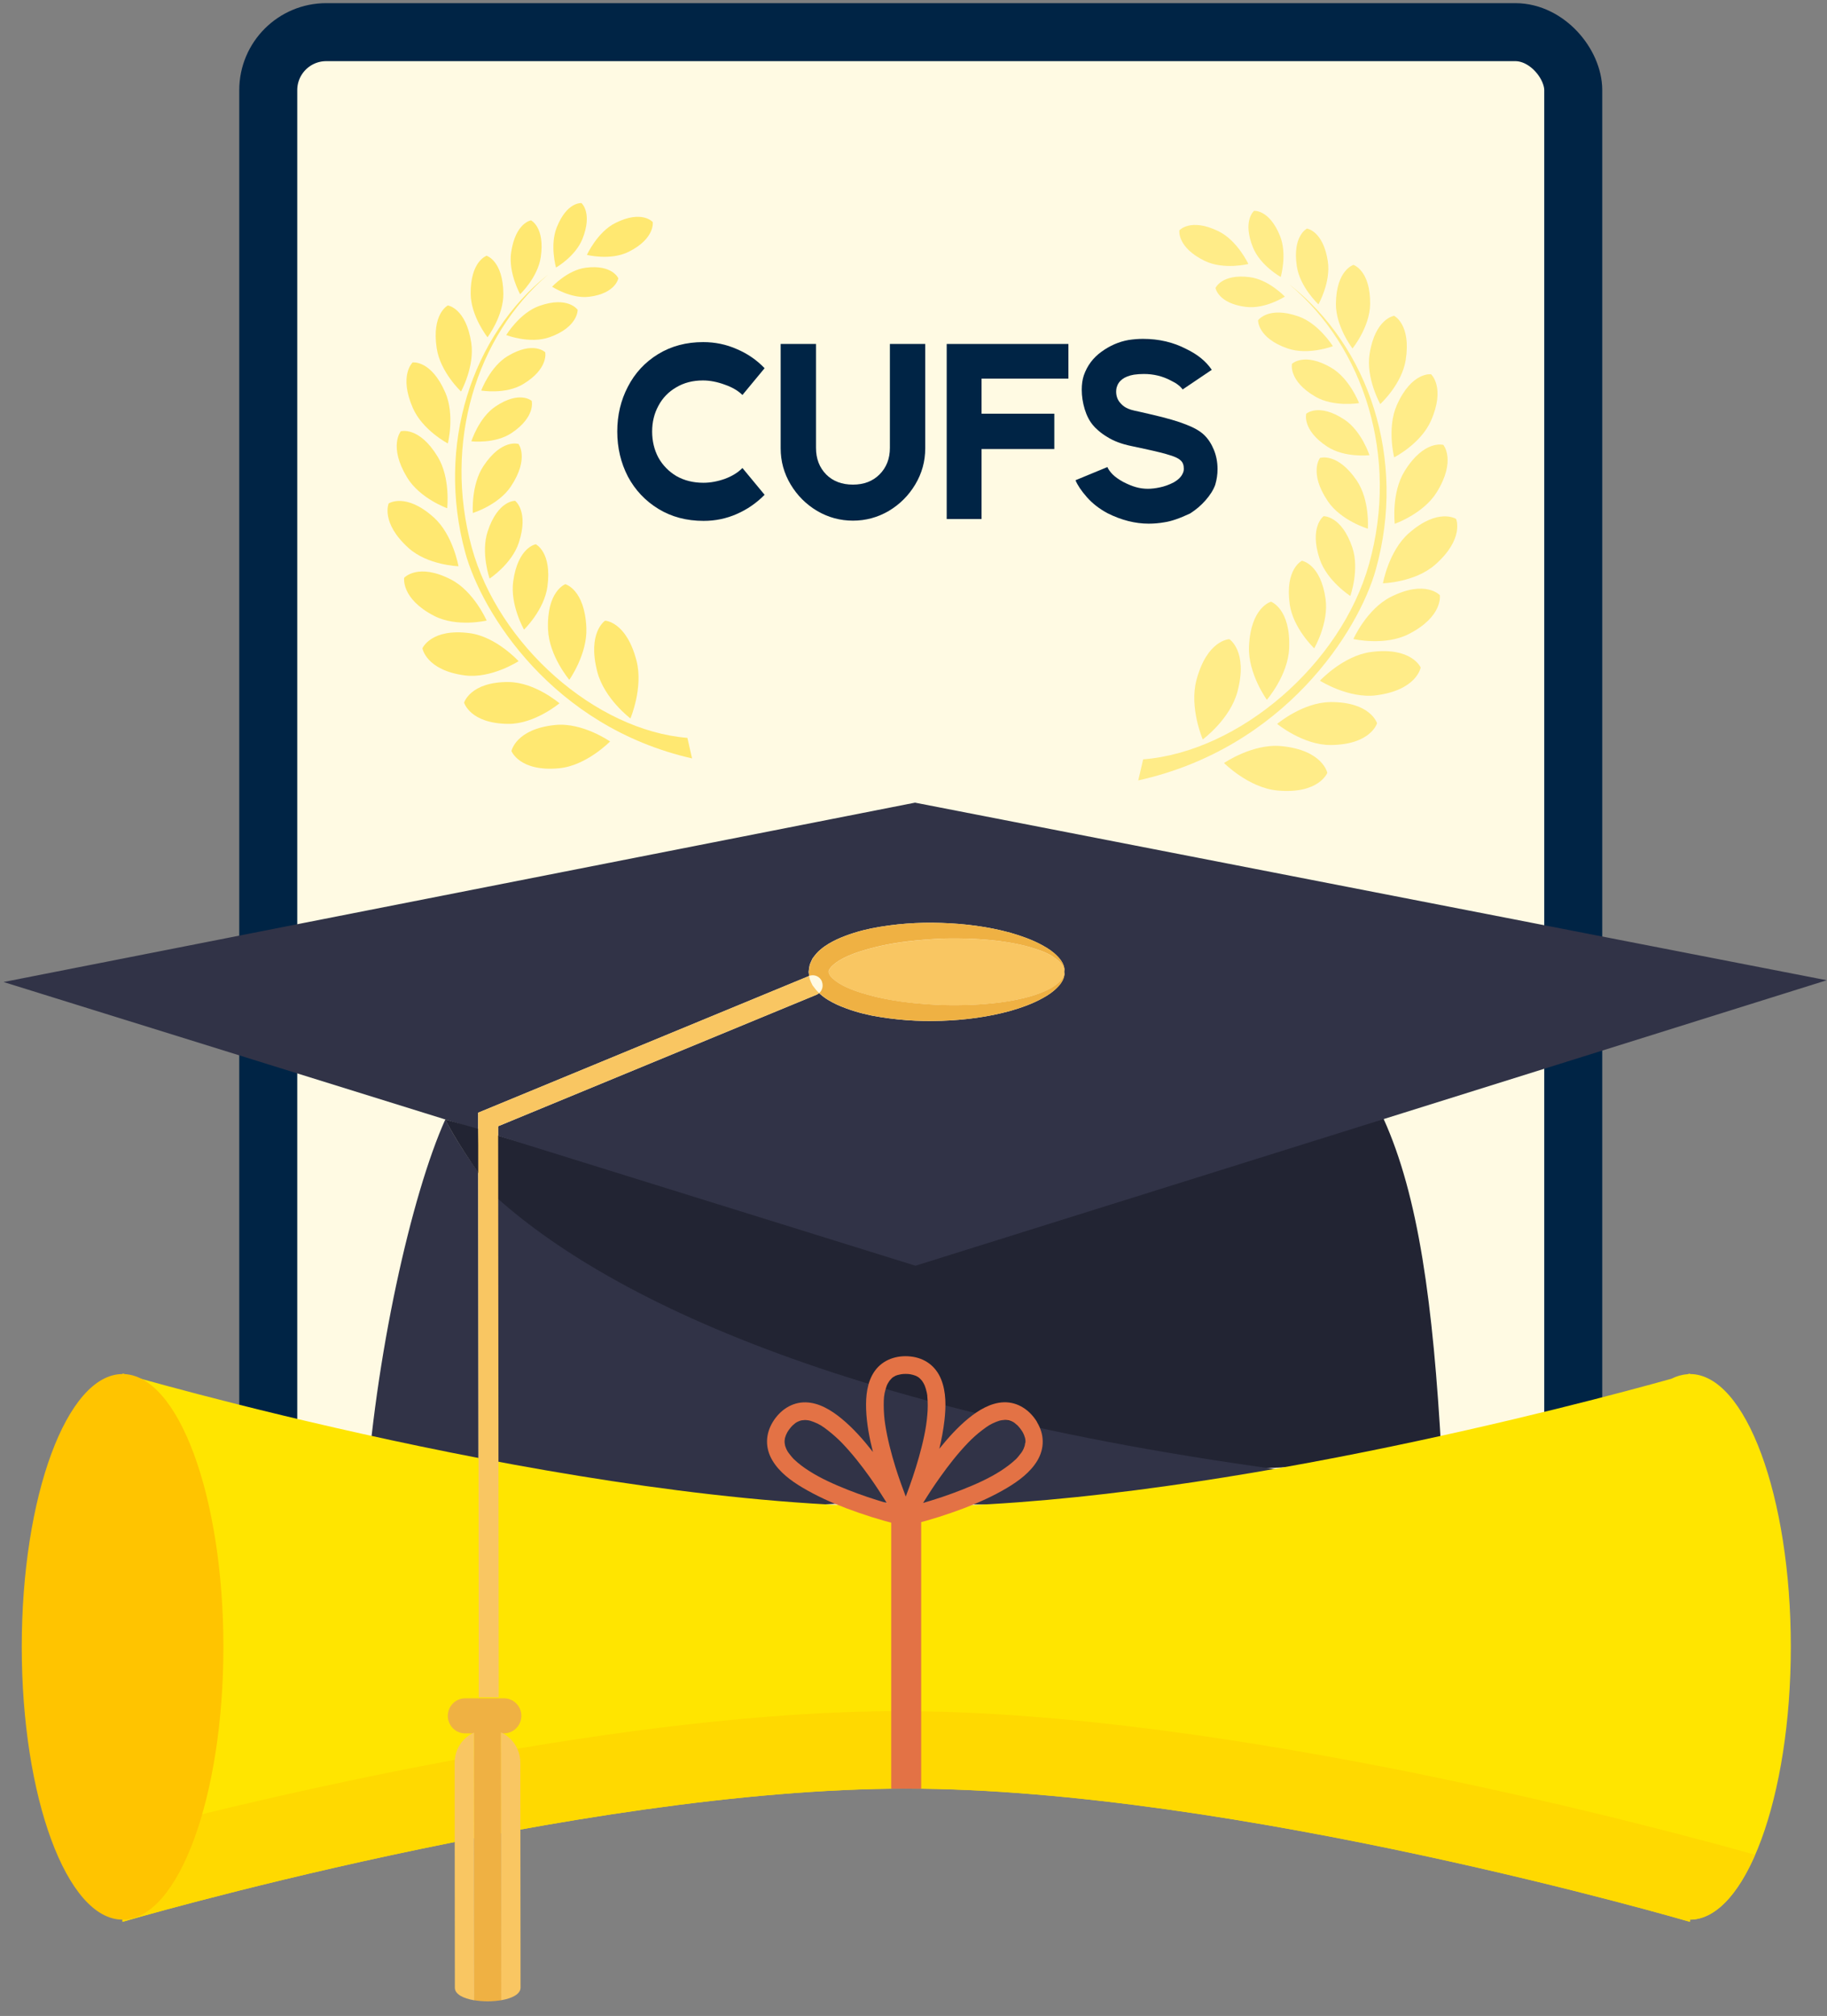 <svg width="126" height="139" viewBox="0 0 126 139" fill="none" xmlns="http://www.w3.org/2000/svg">
<rect x="0" y="0" width="126" height="139" fill="#808080" stroke="none"/>
<rect x="18.5" y="2.217" width="90" height="118.594" rx="4" fill="#FFFAE3" stroke="#002445" stroke-width="4"/>
<path d="M48.527 35.915C47.348 35.915 46.308 35.639 45.405 35.087C44.503 34.535 43.802 33.792 43.303 32.857C42.815 31.912 42.57 30.877 42.57 29.752C42.57 28.626 42.815 27.596 43.303 26.662C43.791 25.717 44.487 24.968 45.389 24.416C46.292 23.864 47.327 23.588 48.495 23.588C49.312 23.588 50.082 23.747 50.804 24.066C51.537 24.374 52.179 24.814 52.731 25.388L51.202 27.235C50.905 26.938 50.496 26.699 49.976 26.519C49.456 26.328 48.957 26.232 48.479 26.232C47.778 26.232 47.162 26.391 46.632 26.71C46.101 27.018 45.692 27.442 45.405 27.984C45.118 28.515 44.975 29.104 44.975 29.752C44.975 30.41 45.118 31.01 45.405 31.551C45.703 32.082 46.117 32.507 46.648 32.825C47.189 33.133 47.81 33.287 48.511 33.287C48.989 33.287 49.482 33.197 49.992 33.017C50.502 32.825 50.905 32.576 51.202 32.268L52.731 34.116C52.179 34.678 51.542 35.119 50.82 35.437C50.098 35.756 49.334 35.915 48.527 35.915Z" fill="#002445"/>
<path d="M63.809 30.914C63.809 31.806 63.581 32.634 63.124 33.399C62.668 34.163 62.057 34.774 61.293 35.23C60.528 35.676 59.706 35.899 58.824 35.899C57.943 35.899 57.12 35.676 56.356 35.23C55.591 34.774 54.981 34.163 54.524 33.399C54.068 32.634 53.839 31.806 53.839 30.914V23.716H56.276V30.883C56.276 31.626 56.51 32.236 56.977 32.714C57.444 33.181 58.06 33.415 58.824 33.415C59.578 33.415 60.189 33.181 60.656 32.714C61.133 32.236 61.372 31.626 61.372 30.883V23.716H63.809V30.914Z" fill="#002445"/>
<path d="M73.683 26.105H67.694V28.525H72.711V30.962H67.694V35.788H65.29V23.716H73.683V26.105Z" fill="#002445"/>
<path d="M81.563 26.853C81.467 26.726 81.361 26.619 81.244 26.535C81.127 26.439 80.957 26.338 80.735 26.232C80.172 25.935 79.556 25.786 78.887 25.786C78.653 25.786 78.425 25.802 78.202 25.834C77.533 25.951 77.135 26.248 77.008 26.726C76.987 26.811 76.976 26.901 76.976 26.997C76.976 27.283 77.056 27.527 77.215 27.729C77.353 27.899 77.501 28.026 77.661 28.111C77.756 28.164 77.873 28.212 78.011 28.255C78.16 28.297 78.34 28.34 78.553 28.382L79.381 28.573C80.443 28.817 81.249 29.051 81.802 29.274C82.354 29.486 82.768 29.725 83.044 29.991C83.32 30.256 83.543 30.596 83.713 31.01C83.883 31.424 83.968 31.87 83.968 32.348C83.968 32.709 83.915 33.07 83.808 33.431C83.681 33.781 83.458 34.137 83.139 34.498C82.832 34.848 82.476 35.151 82.072 35.406C81.35 35.745 80.761 35.947 80.305 36.011C79.944 36.075 79.582 36.106 79.222 36.106C78.287 36.106 77.342 35.867 76.387 35.39C75.813 35.082 75.335 34.71 74.953 34.275C74.571 33.84 74.311 33.452 74.173 33.112L76.371 32.204C76.434 32.353 76.551 32.518 76.721 32.698C76.902 32.879 77.146 33.054 77.454 33.224C77.783 33.394 78.08 33.516 78.346 33.59C78.611 33.664 78.882 33.702 79.158 33.702C79.413 33.702 79.689 33.67 79.986 33.606C80.305 33.542 80.628 33.425 80.957 33.255C81.265 33.075 81.467 32.873 81.563 32.65C81.616 32.555 81.642 32.443 81.642 32.316C81.642 32.061 81.568 31.87 81.419 31.742C81.292 31.615 81.053 31.498 80.703 31.392C80.352 31.275 79.758 31.127 78.919 30.946L78.027 30.755C77.358 30.617 76.806 30.41 76.371 30.134C76.137 29.996 75.93 29.847 75.75 29.688C75.569 29.529 75.447 29.407 75.383 29.322C75.139 29.035 74.948 28.669 74.81 28.223C74.672 27.766 74.603 27.315 74.603 26.869C74.603 26.497 74.651 26.168 74.746 25.882C74.98 25.213 75.383 24.671 75.957 24.257C76.541 23.832 77.162 23.562 77.82 23.445C78.16 23.392 78.494 23.365 78.823 23.365C79.928 23.365 80.926 23.599 81.817 24.066C82.593 24.438 83.177 24.915 83.57 25.499L81.563 26.853Z" fill="#002445"/>
<g opacity="0.4" clip-path="url(#clip0_392_59979)">
<path d="M88.927 19.617C94.09 23.956 96.482 31.495 94.421 38.88C92.491 45.797 85.482 51.829 78.838 52.358L78.501 53.809C88.572 51.575 93.695 43.526 94.887 39.257C97.01 31.654 94.411 23.884 88.927 19.615V19.617Z" fill="#FFD600"/>
<path d="M88.361 51.444C86.392 51.257 84.416 52.611 84.416 52.611C84.416 52.611 86.115 54.317 88.082 54.504C90.953 54.777 91.539 53.289 91.539 53.289C91.539 53.289 91.23 51.717 88.359 51.444H88.361Z" fill="#FFD600"/>
<path d="M82.512 46.897C82.007 48.806 82.95 50.983 82.95 50.983C82.95 50.983 84.838 49.593 85.343 47.684C86.082 44.899 84.782 44.07 84.782 44.07C84.782 44.07 83.251 44.111 82.512 46.897Z" fill="#FFD600"/>
<path d="M91.75 48.41C89.848 48.423 88.08 49.913 88.08 49.913C88.08 49.913 89.866 51.38 91.768 51.368C94.543 51.35 94.969 49.868 94.969 49.868C94.969 49.868 94.527 48.39 91.75 48.408V48.41Z" fill="#FFD600"/>
<path d="M86.138 44.578C86.058 46.444 87.37 48.251 87.37 48.251C87.37 48.251 88.829 46.567 88.907 44.701C89.023 41.975 87.657 41.488 87.657 41.488C87.657 41.488 86.254 41.852 86.138 44.578Z" fill="#FFD600"/>
<path d="M94.553 44.955C92.635 45.206 91.03 46.934 91.03 46.934C91.03 46.934 93.008 48.192 94.927 47.939C97.726 47.571 97.977 46.022 97.977 46.022C97.977 46.022 97.353 44.587 94.553 44.955Z" fill="#FFD600"/>
<path d="M88.946 41.661C89.181 43.328 90.635 44.701 90.635 44.701C90.635 44.701 91.653 42.962 91.418 41.295C91.077 38.863 89.787 38.666 89.787 38.666C89.787 38.666 88.605 39.227 88.946 41.659V41.661Z" fill="#FFD600"/>
<path d="M95.903 41.164C94.257 41.998 93.338 44.06 93.338 44.06C93.338 44.06 95.495 44.559 97.141 43.725C99.543 42.506 99.298 41.036 99.298 41.036C99.298 41.036 98.304 39.947 95.903 41.164Z" fill="#FFD600"/>
<path d="M91.014 38.55C91.524 40.069 93.125 41.09 93.125 41.09C93.125 41.09 93.775 39.275 93.266 37.756C92.521 35.541 91.281 35.592 91.281 35.592C91.281 35.592 90.272 36.334 91.014 38.55Z" fill="#FFD600"/>
<path d="M97.161 36.764C95.769 37.989 95.375 40.219 95.375 40.219C95.375 40.219 97.587 40.158 98.979 38.933C101.012 37.144 100.42 35.782 100.42 35.782C100.42 35.782 99.194 34.978 97.161 36.766V36.764Z" fill="#FFD600"/>
<path d="M91.572 34.557C92.483 35.904 94.335 36.453 94.335 36.453C94.335 36.453 94.482 34.486 93.571 33.137C92.24 31.172 91.034 31.575 91.034 31.575C91.034 31.575 90.244 32.59 91.574 34.557H91.572Z" fill="#FFD600"/>
<path d="M96.866 32.49C95.941 33.993 96.189 36.116 96.189 36.116C96.189 36.116 98.168 35.431 99.093 33.929C100.443 31.738 99.54 30.675 99.54 30.675C99.54 30.675 98.216 30.297 96.866 32.49Z" fill="#FFD600"/>
<path d="M91.532 30.794C92.736 31.583 94.445 31.386 94.445 31.386C94.445 31.386 93.906 29.711 92.704 28.922C90.948 27.768 90.087 28.525 90.087 28.525C90.087 28.525 89.776 29.641 91.532 30.794Z" fill="#FFD600"/>
<path d="M96.336 27.927C95.634 29.51 96.15 31.535 96.15 31.535C96.15 31.535 97.98 30.604 98.682 29.021C99.707 26.713 98.694 25.806 98.694 25.806C98.694 25.806 97.361 25.619 96.336 27.93V27.927Z" fill="#FFD600"/>
<path d="M94.454 24.406C94.191 26.088 95.191 27.861 95.191 27.861C95.191 27.861 96.684 26.497 96.946 24.815C97.332 22.363 96.146 21.775 96.146 21.775C96.146 21.775 94.84 21.952 94.454 24.406Z" fill="#FFD600"/>
<path d="M90.701 27.342C91.979 28.09 93.727 27.794 93.727 27.794C93.727 27.794 93.087 26.103 91.81 25.355C89.946 24.263 89.101 25.087 89.101 25.087C89.101 25.087 88.839 26.251 90.703 27.342H90.701Z" fill="#FFD600"/>
<path d="M92.132 20.934C92.114 22.524 93.276 24.027 93.276 24.027C93.276 24.027 94.474 22.553 94.492 20.962C94.518 18.64 93.342 18.264 93.342 18.264C93.342 18.264 92.158 18.611 92.132 20.934Z" fill="#FFD600"/>
<path d="M88.8 24.025C90.224 24.519 91.922 23.871 91.922 23.871C91.922 23.871 90.957 22.303 89.532 21.81C87.453 21.09 86.763 22.087 86.763 22.087C86.763 22.087 86.723 23.308 88.802 24.027L88.8 24.025Z" fill="#FFD600"/>
<path d="M89.436 18.362C89.654 19.805 90.926 20.983 90.926 20.983C90.926 20.983 91.791 19.466 91.575 18.023C91.257 15.918 90.138 15.76 90.138 15.76C90.138 15.76 89.118 16.257 89.436 18.362Z" fill="#FFD600"/>
<path d="M86.41 17.058C86.918 18.316 88.326 19.097 88.326 19.097C88.326 19.097 88.784 17.525 88.276 16.267C87.536 14.431 86.486 14.538 86.486 14.538C86.486 14.538 85.67 15.221 86.41 17.058Z" fill="#FFD600"/>
<path d="M85.933 21.161C87.253 21.326 88.609 20.452 88.609 20.452C88.609 20.452 87.498 19.272 86.177 19.108C84.251 18.867 83.828 19.858 83.828 19.858C83.828 19.858 84.006 20.923 85.933 21.163V21.161Z" fill="#FFD600"/>
<path d="M83.078 17.985C84.392 18.626 86.094 18.202 86.094 18.202C86.094 18.202 85.341 16.581 84.027 15.941C82.109 15.006 81.336 15.882 81.336 15.882C81.336 15.882 81.16 17.049 83.078 17.985Z" fill="#FFD600"/>
</g>
<g opacity="0.5" clip-path="url(#clip1_392_59979)">
<path d="M37.776 18.955C32.848 23.186 30.565 30.536 32.532 37.737C34.374 44.48 41.065 50.362 47.407 50.877L47.728 52.292C38.115 50.113 33.225 42.266 32.087 38.103C30.061 30.691 32.541 23.115 37.776 18.953V18.955Z" fill="#FFD600"/>
<path d="M38.307 49.986C40.186 49.804 42.073 51.124 42.073 51.124C42.073 51.124 40.451 52.788 38.574 52.97C35.833 53.236 35.273 51.786 35.273 51.786C35.273 51.786 35.568 50.253 38.309 49.986H38.307Z" fill="#FFD600"/>
<path d="M43.896 45.552C44.378 47.414 43.478 49.536 43.478 49.536C43.478 49.536 41.676 48.182 41.193 46.32C40.488 43.605 41.729 42.797 41.729 42.797C41.729 42.797 43.191 42.837 43.896 45.552Z" fill="#FFD600"/>
<path d="M35.08 47.028C36.896 47.04 38.583 48.492 38.583 48.492C38.583 48.492 36.879 49.923 35.063 49.911C32.414 49.893 32.008 48.448 32.008 48.448C32.008 48.448 32.429 47.008 35.08 47.026V47.028Z" fill="#FFD600"/>
<path d="M40.439 43.291C40.516 45.111 39.263 46.873 39.263 46.873C39.263 46.873 37.87 45.231 37.796 43.412C37.685 40.754 38.989 40.279 38.989 40.279C38.989 40.279 40.328 40.634 40.439 43.291Z" fill="#FFD600"/>
<path d="M32.4 43.658C34.231 43.903 35.764 45.588 35.764 45.588C35.764 45.588 33.875 46.815 32.044 46.568C29.372 46.209 29.133 44.699 29.133 44.699C29.133 44.699 29.729 43.3 32.4 43.658Z" fill="#FFD600"/>
<path d="M37.753 40.447C37.529 42.072 36.14 43.411 36.14 43.411C36.14 43.411 35.169 41.716 35.393 40.09C35.719 37.72 36.95 37.527 36.95 37.527C36.95 37.527 38.078 38.074 37.753 40.445V40.447Z" fill="#FFD600"/>
<path d="M31.115 39.964C32.685 40.778 33.562 42.788 33.562 42.788C33.562 42.788 31.503 43.275 29.933 42.461C27.64 41.273 27.874 39.84 27.874 39.84C27.874 39.84 28.822 38.778 31.115 39.964Z" fill="#FFD600"/>
<path d="M35.781 37.415C35.294 38.896 33.766 39.892 33.766 39.892C33.766 39.892 33.145 38.123 33.632 36.642C34.342 34.481 35.526 34.531 35.526 34.531C35.526 34.531 36.489 35.255 35.781 37.415Z" fill="#FFD600"/>
<path d="M29.914 35.673C31.243 36.867 31.618 39.041 31.618 39.041C31.618 39.041 29.508 38.981 28.178 37.787C26.238 36.043 26.803 34.715 26.803 34.715C26.803 34.715 27.973 33.931 29.914 35.675V35.673Z" fill="#FFD600"/>
<path d="M35.247 33.521C34.378 34.834 32.61 35.369 32.61 35.369C32.61 35.369 32.47 33.451 33.34 32.136C34.609 30.221 35.761 30.613 35.761 30.613C35.761 30.613 36.515 31.603 35.245 33.521H35.247Z" fill="#FFD600"/>
<path d="M30.195 31.507C31.078 32.972 30.84 35.042 30.84 35.042C30.84 35.042 28.952 34.374 28.069 32.91C26.78 30.773 27.642 29.737 27.642 29.737C27.642 29.737 28.906 29.368 30.195 31.507Z" fill="#FFD600"/>
<path d="M35.289 29.852C34.14 30.622 32.508 30.429 32.508 30.429C32.508 30.429 33.023 28.796 34.17 28.027C35.846 26.902 36.668 27.64 36.668 27.64C36.668 27.64 36.965 28.728 35.289 29.852Z" fill="#FFD600"/>
<path d="M30.708 27.058C31.379 28.601 30.886 30.575 30.886 30.575C30.886 30.575 29.14 29.667 28.469 28.124C27.491 25.874 28.458 24.99 28.458 24.99C28.458 24.99 29.73 24.808 30.708 27.06V27.058Z" fill="#FFD600"/>
<path d="M32.499 23.626C32.75 25.265 31.796 26.994 31.796 26.994C31.796 26.994 30.371 25.664 30.12 24.024C29.753 21.634 30.885 21.061 30.885 21.061C30.885 21.061 32.132 21.233 32.499 23.626Z" fill="#FFD600"/>
<path d="M36.076 26.487C34.856 27.217 33.188 26.928 33.188 26.928C33.188 26.928 33.798 25.279 35.017 24.549C36.796 23.485 37.602 24.289 37.602 24.289C37.602 24.289 37.853 25.423 36.074 26.487H36.076Z" fill="#FFD600"/>
<path d="M34.714 20.238C34.731 21.789 33.622 23.254 33.622 23.254C33.622 23.254 32.479 21.817 32.461 20.266C32.436 18.002 33.559 17.635 33.559 17.635C33.559 17.635 34.689 17.973 34.714 20.238Z" fill="#FFD600"/>
<path d="M37.894 23.253C36.535 23.733 34.914 23.102 34.914 23.102C34.914 23.102 35.835 21.573 37.195 21.092C39.18 20.391 39.839 21.363 39.839 21.363C39.839 21.363 39.877 22.553 37.892 23.255L37.894 23.253Z" fill="#FFD600"/>
<path d="M37.294 17.73C37.085 19.137 35.871 20.285 35.871 20.285C35.871 20.285 35.045 18.807 35.252 17.4C35.555 15.348 36.623 15.193 36.623 15.193C36.623 15.193 37.596 15.678 37.294 17.73Z" fill="#FFD600"/>
<path d="M40.174 16.46C39.689 17.686 38.345 18.448 38.345 18.448C38.345 18.448 37.908 16.915 38.393 15.688C39.099 13.899 40.101 14.003 40.101 14.003C40.101 14.003 40.881 14.668 40.174 16.46Z" fill="#FFD600"/>
<path d="M40.633 20.461C39.373 20.621 38.078 19.769 38.078 19.769C38.078 19.769 39.139 18.619 40.4 18.459C42.238 18.224 42.642 19.19 42.642 19.19C42.642 19.19 42.472 20.228 40.633 20.463V20.461Z" fill="#FFD600"/>
<path d="M43.355 17.362C42.101 17.987 40.477 17.575 40.477 17.575C40.477 17.575 41.195 15.993 42.449 15.37C44.281 14.458 45.018 15.312 45.018 15.312C45.018 15.312 45.186 16.45 43.355 17.362Z" fill="#FFD600"/>
</g>
<path d="M95.415 77.134C97.82 82.437 98.838 89.838 99.415 100.301L98.2 100.519C91.18 101.137 83.742 101.451 76.323 101.547C51.524 98.043 39.991 89.975 34.24 82.677L34.235 78.266L63.021 86.777L95.415 77.134Z" fill="#222433"/>
<path d="M69.893 103.786C67.462 103.744 65.061 103.686 62.702 103.631C51.809 103.367 42.606 105.82 34.257 105.428L34.234 82.559C42.722 90.179 61.387 98.827 97.997 102.477C92.072 102.539 91.468 103.528 80.275 103.926C77.286 103.9 74.338 103.863 71.426 103.813C70.915 103.805 70.398 103.794 69.893 103.786Z" fill="#313347"/>
<path d="M32.98 80.818L33.004 104.411C30.02 104.209 27.384 104.011 25.198 103.831C25.84 93.595 28.385 82.349 30.711 77.186C30.711 77.186 31.404 78.607 32.98 80.818Z" fill="#313347"/>
<path d="M64.939 64.72C66.472 64.682 68.022 64.729 69.544 64.98C70.301 65.098 71.058 65.281 71.775 65.553C72.133 65.683 72.487 65.85 72.789 66.082C73.091 66.293 73.382 66.594 73.418 67.006C73.382 67.417 73.093 67.719 72.791 67.931C72.49 68.164 72.139 68.323 71.777 68.462C71.061 68.732 70.305 68.908 69.548 69.039C68.026 69.285 66.477 69.339 64.943 69.3C63.409 69.232 61.872 69.095 60.398 68.734C59.669 68.551 58.944 68.344 58.304 68.039C57.986 67.885 57.684 67.702 57.47 67.51C57.237 67.315 57.14 67.111 57.144 67.022C57.132 66.932 57.236 66.728 57.469 66.532C57.682 66.332 57.984 66.157 58.302 66.002C58.942 65.696 59.662 65.487 60.395 65.303C61.867 64.943 63.405 64.799 64.939 64.72Z" fill="#F9C662"/>
<path d="M55.775 67.305L32.973 76.724L32.974 77.893L30.707 77.186L0.246 67.71L63.106 55.343L125.982 67.588L95.531 77.127L63.137 87.272L34.351 78.316L34.351 77.656L56.296 68.592C56.368 68.56 56.433 68.523 56.485 68.478C56.513 68.507 56.537 68.523 56.566 68.547C56.936 68.877 57.331 69.085 57.722 69.272C58.515 69.625 59.304 69.857 60.113 70.023C61.716 70.327 63.33 70.444 64.932 70.385C66.53 70.331 68.132 70.125 69.681 69.7C70.454 69.475 71.215 69.21 71.927 68.809C72.281 68.618 72.626 68.385 72.908 68.091C73.198 67.806 73.447 67.415 73.406 67.003C73.446 66.591 73.2 66.201 72.906 65.915C72.624 65.626 72.278 65.395 71.923 65.199C71.21 64.801 70.449 64.541 69.676 64.313C68.126 63.887 66.524 63.689 64.925 63.637C63.323 63.582 61.709 63.694 60.108 64.009C59.303 64.177 58.51 64.41 57.725 64.765C57.335 64.953 56.941 65.161 56.563 65.491C56.374 65.642 56.201 65.858 56.032 66.091C55.964 66.23 55.903 66.368 55.843 66.515C55.803 66.678 55.783 66.853 55.767 67.016C55.775 67.106 55.787 67.204 55.8 67.289C55.791 67.289 55.783 67.289 55.775 67.297L55.775 67.305Z" fill="#313347"/>
<path d="M56.687 67.674C56.546 67.328 56.159 67.157 55.809 67.288C55.797 67.198 55.785 67.101 55.777 67.015C55.793 66.848 55.813 66.673 55.853 66.514C55.913 66.371 55.973 66.233 56.041 66.09C56.21 65.857 56.383 65.641 56.572 65.49C56.95 65.16 57.345 64.952 57.735 64.764C58.52 64.409 59.308 64.176 60.117 64.008C61.719 63.693 63.333 63.581 64.935 63.636C66.533 63.688 68.135 63.89 69.686 64.312C70.459 64.536 71.22 64.8 71.933 65.198C72.287 65.389 72.633 65.621 72.915 65.915C73.206 66.2 73.456 66.59 73.416 67.002C73.379 66.591 73.089 66.289 72.787 66.078C72.485 65.846 72.134 65.679 71.772 65.549C71.055 65.281 70.298 65.098 69.541 64.977C68.02 64.725 66.47 64.682 64.936 64.716C63.403 64.795 61.865 64.935 60.392 65.299C59.664 65.483 58.939 65.692 58.3 65.998C57.982 66.153 57.68 66.329 57.467 66.528C57.234 66.724 57.129 66.928 57.141 67.018C57.141 67.107 57.234 67.311 57.468 67.506C57.681 67.698 57.983 67.881 58.302 68.035C58.942 68.34 59.663 68.547 60.395 68.73C61.869 69.087 63.407 69.228 64.941 69.296C66.474 69.335 68.024 69.281 69.545 69.035C70.302 68.908 71.059 68.732 71.775 68.458C72.133 68.319 72.487 68.16 72.789 67.927C73.09 67.715 73.38 67.413 73.416 67.002C73.456 67.413 73.211 67.805 72.918 68.09C72.636 68.38 72.29 68.612 71.936 68.808C71.224 69.209 70.463 69.47 69.691 69.699C68.142 70.128 66.54 70.329 64.942 70.384C63.34 70.443 61.725 70.326 60.123 70.022C59.318 69.856 58.525 69.624 57.731 69.27C57.341 69.083 56.946 68.876 56.575 68.546C56.547 68.522 56.523 68.506 56.495 68.477C56.712 68.285 56.796 67.972 56.683 67.682L56.687 67.674Z" fill="#EFB143"/>
<path d="M30.703 77.184L32.986 77.838L33.06 80.967C31.431 78.666 30.703 77.188 30.703 77.188L30.703 77.184Z" fill="#222433"/>
<g clip-path="url(#clip2_392_59979)">
<path d="M116.546 94.745V94.705C116.546 94.705 116.481 94.725 116.366 94.755C115.991 94.78 115.626 94.886 115.266 95.066C109.172 96.767 82.483 103.89 62.497 103.89C39.802 103.89 8.453 94.705 8.453 94.705V132.506C8.453 132.506 39.807 123.322 62.502 123.322C85.197 123.322 116.551 132.506 116.551 132.506V132.356C120.39 132.356 123.505 123.934 123.505 113.545C123.505 103.157 120.39 94.74 116.551 94.74L116.546 94.745Z" fill="#FFE500"/>
<path d="M62.119 117.98C43.478 117.98 19.563 123.573 8.445 126.468V132.512C8.445 132.512 39.799 123.328 62.494 123.328C85.19 123.328 116.543 132.512 116.543 132.512V132.362C118.258 132.362 119.827 130.676 121.042 127.887C115.313 126.272 84.815 117.985 62.119 117.985V117.98Z" fill="#FFD900"/>
<path d="M8.454 132.361C12.294 132.361 15.407 123.939 15.407 113.551C15.407 103.162 12.294 94.74 8.454 94.74C4.613 94.74 1.5 103.162 1.5 113.551C1.5 123.939 4.613 132.361 8.454 132.361Z" fill="#FFC400"/>
<path d="M61.461 123.332C61.806 123.332 62.156 123.327 62.496 123.327C62.836 123.327 63.186 123.327 63.531 123.332V103.885C63.186 103.885 62.836 103.89 62.496 103.89C62.156 103.89 61.806 103.89 61.461 103.885V123.332Z" fill="#E37245"/>
<path d="M71.514 98.036C71.019 97.228 70.204 96.662 69.24 96.687C68.325 96.712 67.475 97.239 66.785 97.8C66.04 98.412 65.385 99.14 64.781 99.892C64.936 99.24 65.061 98.588 65.136 97.921C65.241 96.993 65.261 95.984 64.906 95.107C64.536 94.184 63.766 93.627 62.781 93.527C61.841 93.431 60.897 93.737 60.332 94.525C59.797 95.272 59.702 96.265 59.732 97.158C59.767 98.151 59.957 99.145 60.202 100.113C59.552 99.28 58.842 98.472 58.027 97.805C57.337 97.239 56.487 96.712 55.572 96.692C54.608 96.667 53.793 97.234 53.298 98.041C52.783 98.889 52.758 99.837 53.268 100.695C53.753 101.512 54.563 102.109 55.363 102.581C56.312 103.142 57.317 103.599 58.352 103.99C59.522 104.432 60.727 104.813 61.941 105.114C62.001 105.244 62.116 105.329 62.251 105.375C62.261 105.375 62.271 105.38 62.281 105.385C62.301 105.39 62.321 105.395 62.341 105.4C62.366 105.4 62.391 105.41 62.416 105.41C62.426 105.41 62.436 105.41 62.446 105.41C62.481 105.41 62.511 105.41 62.546 105.41C62.551 105.41 62.556 105.41 62.561 105.41C62.721 105.39 62.871 105.309 62.956 105.179C62.956 105.179 62.956 105.174 62.961 105.169C62.971 105.154 62.981 105.139 62.991 105.124C62.991 105.119 62.996 105.109 63.001 105.104C63.001 105.104 63.001 105.094 63.006 105.089C64.176 104.793 65.331 104.427 66.46 104C67.49 103.609 68.5 103.157 69.45 102.591C70.249 102.114 71.059 101.517 71.544 100.705C72.049 99.847 72.029 98.899 71.514 98.051V98.036ZM61.086 95.759C61.106 95.678 61.136 95.603 61.161 95.528C61.161 95.518 61.161 95.513 61.166 95.508C61.166 95.503 61.171 95.493 61.181 95.483C61.196 95.453 61.211 95.423 61.226 95.393C61.261 95.327 61.301 95.267 61.341 95.207C61.341 95.207 61.456 95.077 61.486 95.046C61.496 95.036 61.511 95.026 61.521 95.011C61.541 94.996 61.581 94.966 61.591 94.956C61.656 94.916 61.721 94.881 61.786 94.846C61.786 94.846 61.786 94.846 61.791 94.846C61.796 94.846 61.801 94.846 61.811 94.841C61.846 94.831 61.881 94.816 61.911 94.806C61.956 94.796 62.161 94.751 62.161 94.751C62.356 94.725 62.561 94.725 62.756 94.751C62.761 94.751 62.931 94.786 62.961 94.796C63.001 94.806 63.171 94.871 63.146 94.856C63.316 94.936 63.386 94.991 63.446 95.052C63.496 95.102 63.541 95.152 63.586 95.202C63.591 95.217 63.681 95.347 63.696 95.377C63.741 95.463 63.781 95.553 63.766 95.513C63.796 95.588 63.821 95.663 63.846 95.744C63.871 95.834 63.896 95.924 63.916 96.015C63.926 96.07 63.936 96.13 63.946 96.185C63.946 96.2 63.946 96.215 63.951 96.22C63.951 96.23 63.951 96.24 63.951 96.26C63.996 96.697 63.991 97.138 63.951 97.575C63.876 98.518 63.641 99.521 63.371 100.479C63.111 101.397 62.806 102.3 62.466 103.188C62.216 102.53 61.976 101.863 61.766 101.191C61.461 100.208 61.201 99.21 61.046 98.197C60.986 97.82 60.946 97.329 60.946 96.892C60.946 96.421 60.961 96.18 61.081 95.764L61.086 95.759ZM58.457 102.716C57.532 102.35 56.592 101.929 55.803 101.422C55.433 101.186 55.078 100.925 54.763 100.624C54.748 100.609 54.738 100.604 54.733 100.594C54.733 100.589 54.718 100.579 54.708 100.569C54.668 100.529 54.628 100.484 54.593 100.439C54.533 100.369 54.473 100.293 54.418 100.218C54.368 100.153 54.323 100.088 54.283 100.017C54.308 100.058 54.258 99.967 54.218 99.882C54.203 99.852 54.158 99.706 54.148 99.691C54.133 99.626 54.123 99.556 54.113 99.491C54.103 99.406 54.103 99.32 54.138 99.135C54.138 99.165 54.188 98.989 54.203 98.949C54.213 98.919 54.293 98.768 54.293 98.763C54.393 98.593 54.518 98.432 54.653 98.292C54.653 98.292 54.813 98.156 54.848 98.126C54.878 98.106 54.908 98.086 54.938 98.066C54.943 98.066 54.948 98.061 54.953 98.056C54.953 98.056 54.953 98.056 54.958 98.056C55.028 98.021 55.093 97.991 55.163 97.966C55.178 97.966 55.228 97.946 55.248 97.941C55.263 97.941 55.278 97.936 55.298 97.931C55.338 97.926 55.513 97.916 55.513 97.911C55.587 97.911 55.657 97.921 55.733 97.931C55.767 97.931 55.797 97.941 55.833 97.951C55.847 97.951 55.852 97.951 55.862 97.956C55.867 97.956 55.873 97.956 55.883 97.961C55.962 97.986 56.037 98.011 56.112 98.041C56.517 98.197 56.717 98.332 57.087 98.618C57.432 98.884 57.797 99.215 58.062 99.486C58.772 100.228 59.407 101.036 60.002 101.873C60.411 102.45 60.791 103.042 61.166 103.639C60.257 103.373 59.352 103.072 58.467 102.721L58.457 102.716ZM70.704 99.486C70.694 99.556 70.684 99.621 70.669 99.686C70.659 99.701 70.609 99.847 70.6 99.877C70.559 99.967 70.51 100.053 70.534 100.012C70.495 100.083 70.45 100.148 70.4 100.213C70.344 100.288 70.284 100.364 70.225 100.434C70.184 100.479 70.15 100.519 70.11 100.564C70.1 100.574 70.09 100.584 70.085 100.589C70.08 100.594 70.07 100.604 70.055 100.619C69.735 100.92 69.38 101.181 69.015 101.417C68.22 101.929 67.28 102.35 66.36 102.711C65.475 103.062 64.576 103.363 63.661 103.629C64.031 103.027 64.416 102.435 64.826 101.863C65.421 101.026 66.055 100.213 66.765 99.476C67.03 99.2 67.39 98.869 67.74 98.608C68.115 98.322 68.31 98.192 68.715 98.031C68.79 98.001 68.865 97.976 68.945 97.951C68.955 97.951 68.96 97.951 68.965 97.946C68.975 97.946 68.98 97.946 68.995 97.941C69.03 97.936 69.06 97.926 69.095 97.921C69.17 97.911 69.24 97.906 69.315 97.901C69.315 97.901 69.49 97.911 69.53 97.921C69.545 97.921 69.56 97.926 69.58 97.931C69.6 97.936 69.65 97.951 69.665 97.956C69.735 97.981 69.805 98.011 69.87 98.046C69.87 98.046 69.87 98.046 69.875 98.046C69.88 98.046 69.885 98.051 69.89 98.056C69.92 98.076 69.95 98.096 69.98 98.116C70.015 98.146 70.175 98.287 70.175 98.282C70.309 98.422 70.434 98.588 70.534 98.753C70.534 98.763 70.609 98.914 70.624 98.939C70.639 98.979 70.689 99.155 70.689 99.125C70.729 99.31 70.729 99.395 70.714 99.481L70.704 99.486Z" fill="#E37245"/>
</g>
<path d="M32.68 119.449L32.698 137.916C32.992 137.964 33.314 137.992 33.636 137.992C33.958 137.992 34.28 137.963 34.574 137.914L34.556 119.447L32.684 119.449L32.68 119.449Z" fill="#EFB143"/>
<path d="M35.956 118.303C35.956 118.967 35.418 119.513 34.766 119.514L32.073 119.517C31.421 119.517 30.885 118.972 30.884 118.308C30.883 117.643 31.418 117.101 32.07 117.1L34.763 117.098C35.415 117.097 35.955 117.643 35.956 118.303Z" fill="#EFB143"/>
<path d="M34.547 119.449L34.565 137.916C35.313 137.789 35.901 137.495 35.9 137.047L35.885 121.534C35.884 120.605 35.332 119.803 34.547 119.445L34.547 119.449Z" fill="#F9C662"/>
<path d="M32.02 119.917C31.606 120.337 31.353 120.908 31.354 121.543L31.369 137.056C31.369 137.504 31.953 137.792 32.706 137.922L32.688 119.456C32.443 119.57 32.213 119.725 32.024 119.921L32.02 119.917Z" fill="#F9C662"/>
<path d="M56.039 67.944C55.97 67.805 55.901 67.667 55.849 67.52C55.829 67.447 55.813 67.37 55.804 67.292C55.796 67.292 55.788 67.292 55.78 67.3L32.978 76.719L33.017 117.029L34.394 117.028L34.355 77.655L56.301 68.592C56.373 68.559 56.438 68.522 56.494 68.477C56.333 68.335 56.188 68.144 56.043 67.948L56.039 67.944Z" fill="#F9C662"/>
<defs>
<clipPath id="clip0_392_59979">
<rect width="22" height="40" fill="white" transform="matrix(-1 0 0 1 100.5 14.539)"/>
</clipPath>
<clipPath id="clip1_392_59979">
<rect width="21" height="39" fill="white" transform="translate(26.727 14.004)"/>
</clipPath>
<clipPath id="clip2_392_59979">
<rect width="122" height="39" fill="white" transform="translate(1.5 93.506)"/>
</clipPath>
</defs>
</svg>
